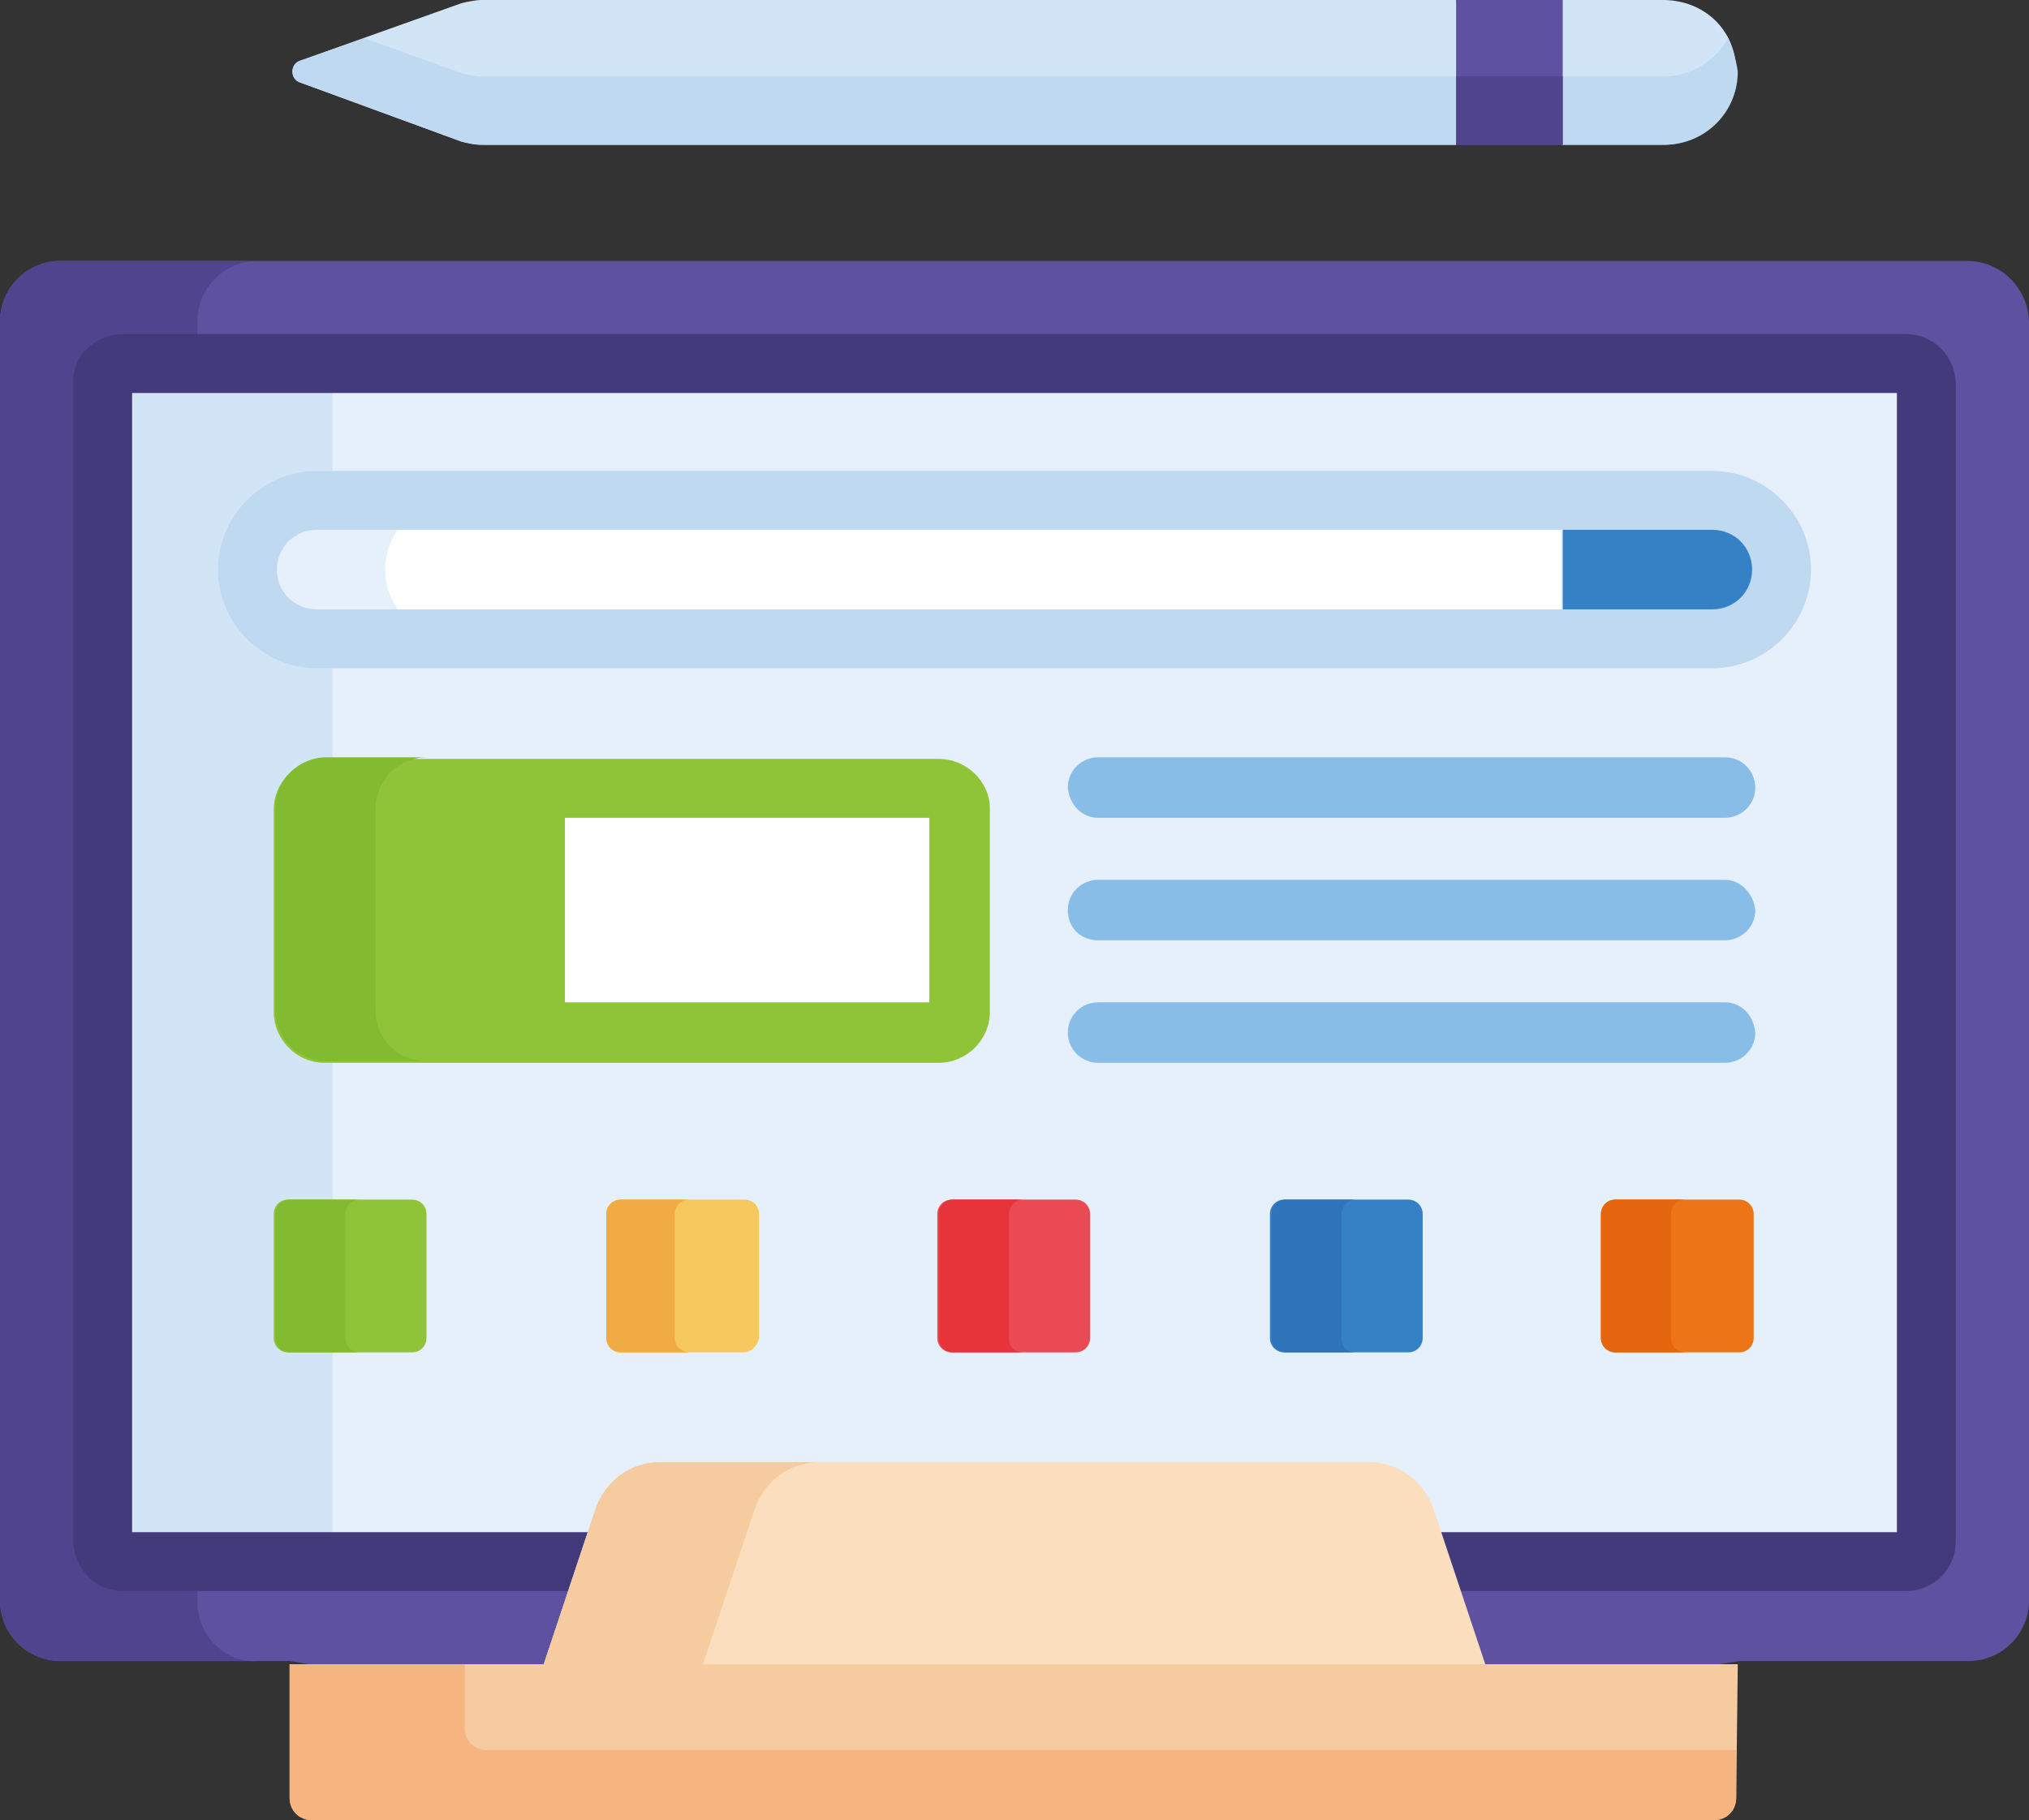 <?xml version="1.0" encoding="utf-8"?>
<!-- Generator: Adobe Illustrator 25.0.1, SVG Export Plug-In . SVG Version: 6.00 Build 0)  -->
<svg version="1.1" id="圖層_1" xmlns="http://www.w3.org/2000/svg" xmlns:xlink="http://www.w3.org/1999/xlink" x="0px" y="0px"
	 viewBox="0 0 127.5 114.4" style="enable-background:new 0 0 127.5 114.4;" xml:space="preserve">
<rect x="0" y="0" width="127.5" height="114.4" fill="#333333" stroke="none"/>
<style type="text/css">
	.st0{fill:#D2E5F6;}
	.st1{fill:#5D51A0;}
	.st2{fill:#50448F;}
	.st3{fill:#E5F0FA;}
	.st4{fill:#433A7B;}
	.st5{fill:#BFD9F1;}
	.st6{fill:#FBDEBD;}
	.st7{fill:#F5CB9F;}
	.st8{fill:#F6B481;}
	.st9{fill:#8FC439;}
	.st10{fill:#82BA30;}
	.st11{fill:#F7C85E;}
	.st12{fill:#F0AB44;}
	.st13{fill:#E94A53;}
	.st14{fill:#E7333A;}
	.st15{fill:#3482C5;}
	.st16{fill:#2F74BB;}
	.st17{fill:#EE7517;}
	.st18{fill:#E4660E;}
	.st19{fill:#FFFFFF;}
	.st20{fill:#87BDE7;}
</style>
<g>
	<g>
		<path class="st0" d="M91.7,0.5L91.5,0H30.3c-0.4,0-0.9,0.1-1.3,0.2L18.9,3.8c-0.7,0.2-0.7,1.2,0,1.4L29,8.9
			c0.4,0.1,0.8,0.2,1.3,0.2h61.2l0.2-0.6V0.5z"/>
		<path class="st0" d="M104.5,0h-6.4l-0.2,0.5v8l0.2,0.6h6.4c2.5,0,4.6-2,4.6-4.6S107.1,0,104.5,0z"/>
	</g>
	<g>
		<path class="st1" d="M123.6,16.4H3.8c-2.1,0-3.8,1.7-3.8,3.8v80.4c0,2.1,1.7,3.8,3.8,3.8h14.4l1.2,0.2h88.7l1.2-0.2h14.4
			c2.1,0,3.8-1.7,3.8-3.8V20.3C127.5,18.2,125.8,16.4,123.6,16.4z"/>
	</g>
	<g>
		<path class="st2" d="M12.4,100.7v-2.6H7.7c-0.7,0-1.3-0.6-1.3-1.3V24.1c0-0.7,0.6-1.3,1.3-1.3h4.7v-2.6c0-2.1,1.7-3.8,3.8-3.8H3.8
			c-2.1,0-3.8,1.7-3.8,3.8v80.4c0,2.1,1.7,3.8,3.8,3.8h12.4C14.2,104.6,12.4,102.8,12.4,100.7L12.4,100.7z"/>
		<g>
			<path class="st3" d="M6.4,96.9V24.1c0-0.7,0.6-1.3,1.3-1.3h112.1c0.7,0,1.3,0.6,1.3,1.3v72.7c0,0.7-0.6,1.3-1.3,1.3H7.7
				C7,98.2,6.4,97.6,6.4,96.9z"/>
		</g>
		<g>
			<path class="st0" d="M20.9,96.9V24.1c0-0.7,0.6-1.3,1.3-1.3H7.7c-0.7,0-1.3,0.6-1.3,1.3v72.7c0,0.7,0.6,1.3,1.3,1.3h14.5
				C21.5,98.2,20.9,97.6,20.9,96.9z"/>
		</g>
		<g>
			<path class="st4" d="M119.8,100H7.7c-1.7,0-3.1-1.4-3.1-3.2V24.1C4.5,22.4,6,21,7.7,21h112.1c1.7,0,3.1,1.4,3.1,3.2v72.7
				C122.9,98.6,121.5,100,119.8,100z M8.3,96.3h110.9V24.7H8.3V96.3z M119.8,24.7L119.8,24.7L119.8,24.7z"/>
		</g>
		<g>
			<path class="st5" d="M108.6,2.4c-0.8,1.4-2.3,2.4-4,2.4h-6.4v4.3h6.4c2.5,0,4.6-2,4.6-4.6C109.1,3.8,108.9,3.1,108.6,2.4z"/>
			<path class="st5" d="M91.5,4.8H30.3c-0.4,0-0.9-0.1-1.3-0.2l-6.1-2.2l-4,1.4c-0.7,0.2-0.7,1.2,0,1.4L29,8.9
				c0.4,0.1,0.8,0.2,1.3,0.2h61.2L91.5,4.8L91.5,4.8z"/>
		</g>
		<path class="st6" d="M93.4,104.8l-3.3-9.9c-0.6-1.8-2.2-3-4.1-3H41.5c-1.9,0-3.5,1.2-4.1,3l-3.3,9.9H93.4z"/>
		<path class="st7" d="M44.1,104.8l3.3-9.9c0.6-1.8,2.2-3,4.1-3h-10c-1.9,0-3.5,1.2-4.1,3l-3.3,9.9H44.1z"/>
		<g>
			<path class="st7" d="M109.2,104.6h-91v8.4c0,0.8,0.6,1.4,1.4,1.4h88.1c0.8,0,1.4-0.6,1.4-1.4L109.2,104.6z"/>
		</g>
		<g>
			<path class="st8" d="M30.6,110c-0.8,0-1.4-0.6-1.4-1.4v-4H18.2v8.4c0,0.8,0.6,1.4,1.4,1.4h88.1c0.8,0,1.4-0.6,1.4-1.4V110H30.6z"
				/>
		</g>
		<g>
			<g>
				<path class="st9" d="M25.9,85h-7.8c-0.5,0-0.9-0.4-0.9-0.9v-7.8c0-0.5,0.4-0.9,0.9-0.9h7.8c0.5,0,0.9,0.4,0.9,0.9v7.8
					C26.8,84.6,26.4,85,25.9,85z"/>
			</g>
			<g>
				<path class="st10" d="M21.7,84.1v-7.8c0-0.5,0.4-0.9,0.9-0.9h-4.4c-0.5,0-0.9,0.4-0.9,0.9v7.8c0,0.5,0.4,0.9,0.9,0.9h4.4
					C22.1,85,21.7,84.6,21.7,84.1z"/>
			</g>
			<g>
				<path class="st11" d="M46.7,85H39c-0.5,0-0.9-0.4-0.9-0.9v-7.8c0-0.5,0.4-0.9,0.9-0.9h7.8c0.5,0,0.9,0.4,0.9,0.9v7.8
					C47.6,84.6,47.2,85,46.7,85z"/>
			</g>
			<g>
				<path class="st12" d="M42.4,84.1v-7.8c0-0.5,0.4-0.9,0.9-0.9H39c-0.5,0-0.9,0.4-0.9,0.9v7.8c0,0.5,0.4,0.9,0.9,0.9h4.4
					C42.8,85,42.4,84.6,42.4,84.1z"/>
			</g>
			<g>
				<path class="st13" d="M67.6,85h-7.8c-0.5,0-0.9-0.4-0.9-0.9v-7.8c0-0.5,0.4-0.9,0.9-0.9h7.8c0.5,0,0.9,0.4,0.9,0.9v7.8
					C68.5,84.6,68.1,85,67.6,85z"/>
			</g>
			<g>
				<path class="st14" d="M63.4,84.1v-7.8c0-0.5,0.4-0.9,0.9-0.9h-4.4c-0.5,0-0.9,0.4-0.9,0.9v7.8c0,0.5,0.4,0.9,0.9,0.9h4.4
					C63.7,85,63.4,84.6,63.4,84.1L63.4,84.1z"/>
			</g>
			<g>
				<path class="st15" d="M88.5,85h-7.8c-0.5,0-0.9-0.4-0.9-0.9v-7.8c0-0.5,0.4-0.9,0.9-0.9h7.8c0.5,0,0.9,0.4,0.9,0.9v7.8
					C89.4,84.6,89,85,88.5,85z"/>
			</g>
			<g>
				<path class="st16" d="M84.3,84.1v-7.8c0-0.5,0.4-0.9,0.9-0.9h-4.4c-0.5,0-0.9,0.4-0.9,0.9v7.8c0,0.5,0.4,0.9,0.9,0.9h4.4
					C84.6,85,84.3,84.6,84.3,84.1z"/>
			</g>
			<g>
				<path class="st17" d="M109.3,85h-7.8c-0.5,0-0.9-0.4-0.9-0.9v-7.8c0-0.5,0.4-0.9,0.9-0.9h7.8c0.5,0,0.9,0.4,0.9,0.9v7.8
					C110.2,84.6,109.8,85,109.3,85z"/>
			</g>
			<g>
				<path class="st18" d="M105,84.1v-7.8c0-0.5,0.4-0.9,0.9-0.9h-4.4c-0.5,0-0.9,0.4-0.9,0.9v7.8c0,0.5,0.4,0.9,0.9,0.9h4.4
					C105.4,85,105,84.6,105,84.1z"/>
			</g>
		</g>
		<g>
			<path class="st19" d="M35.2,51.2h23.4v12H35.2L35.2,51.2z"/>
			<path class="st9" d="M59,47.7H20.4c-1.7,0-3.2,1.4-3.2,3.2v12.7c0,1.7,1.4,3.2,3.2,3.2H59c1.7,0,3.2-1.4,3.2-3.2V50.8
				C62.2,49.1,60.7,47.7,59,47.7z M58.4,63H35.5V51.4h22.9V63z"/>
			<g>
				<path class="st10" d="M23.6,63.5V50.8c0-1.7,1.4-3.2,3.2-3.2h-6.3c-1.7,0-3.2,1.4-3.2,3.2v12.7c0,1.7,1.4,3.2,3.2,3.2h6.3
					C25,66.7,23.6,65.3,23.6,63.5z"/>
			</g>
			<g>
				<path class="st20" d="M69,51.4h39.4c1,0,1.9-0.8,1.9-1.9c0-1-0.8-1.9-1.9-1.9H69c-1,0-1.9,0.8-1.9,1.9
					C67.2,50.6,68,51.4,69,51.4z"/>
				<path class="st20" d="M108.4,55.3H69c-1,0-1.9,0.8-1.9,1.9s0.8,1.9,1.9,1.9h39.4c1,0,1.9-0.8,1.9-1.9
					C110.2,56.2,109.4,55.3,108.4,55.3L108.4,55.3z"/>
				<path class="st20" d="M108.4,63H69c-1,0-1.9,0.8-1.9,1.9c0,1,0.8,1.9,1.9,1.9h39.4c1,0,1.9-0.8,1.9-1.9
					C110.2,63.8,109.4,63,108.4,63z"/>
			</g>
		</g>
		<g>
			<path class="st19" d="M98.1,31.4H19.9c-2.4,0-4.4,2-4.4,4.4s2,4.4,4.4,4.4h78.2V31.4z"/>
			<g>
				<path class="st3" d="M24.2,35.8c0-2.4,2-4.4,4.4-4.4h-8.7c-2.4,0-4.4,2-4.4,4.4s2,4.4,4.4,4.4h8.7
					C26.2,40.2,24.2,38.2,24.2,35.8z"/>
			</g>
			<g>
				<path class="st15" d="M107.6,31.4h-9.4v8.8h9.4c2.4,0,4.4-2,4.4-4.4C112,33.4,110,31.4,107.6,31.4z"/>
			</g>
		</g>
		<g>
			<path class="st1" d="M91.5,0h6.7v9.1h-6.7V0z"/>
		</g>
		<g>
			<path class="st2" d="M91.5,4.8h6.7v4.3h-6.7V4.8z"/>
		</g>
	</g>
	<g>
		<path class="st5" d="M107.6,42H19.9c-3.4,0-6.2-2.8-6.2-6.2s2.8-6.2,6.2-6.2h87.7c3.4,0,6.2,2.8,6.2,6.2S111,42,107.6,42z
			 M19.9,33.3c-1.4,0-2.5,1.1-2.5,2.5s1.1,2.5,2.5,2.5h87.7c1.4,0,2.5-1.1,2.5-2.5s-1.1-2.5-2.5-2.5H19.9z"/>
	</g>
</g>
</svg>
